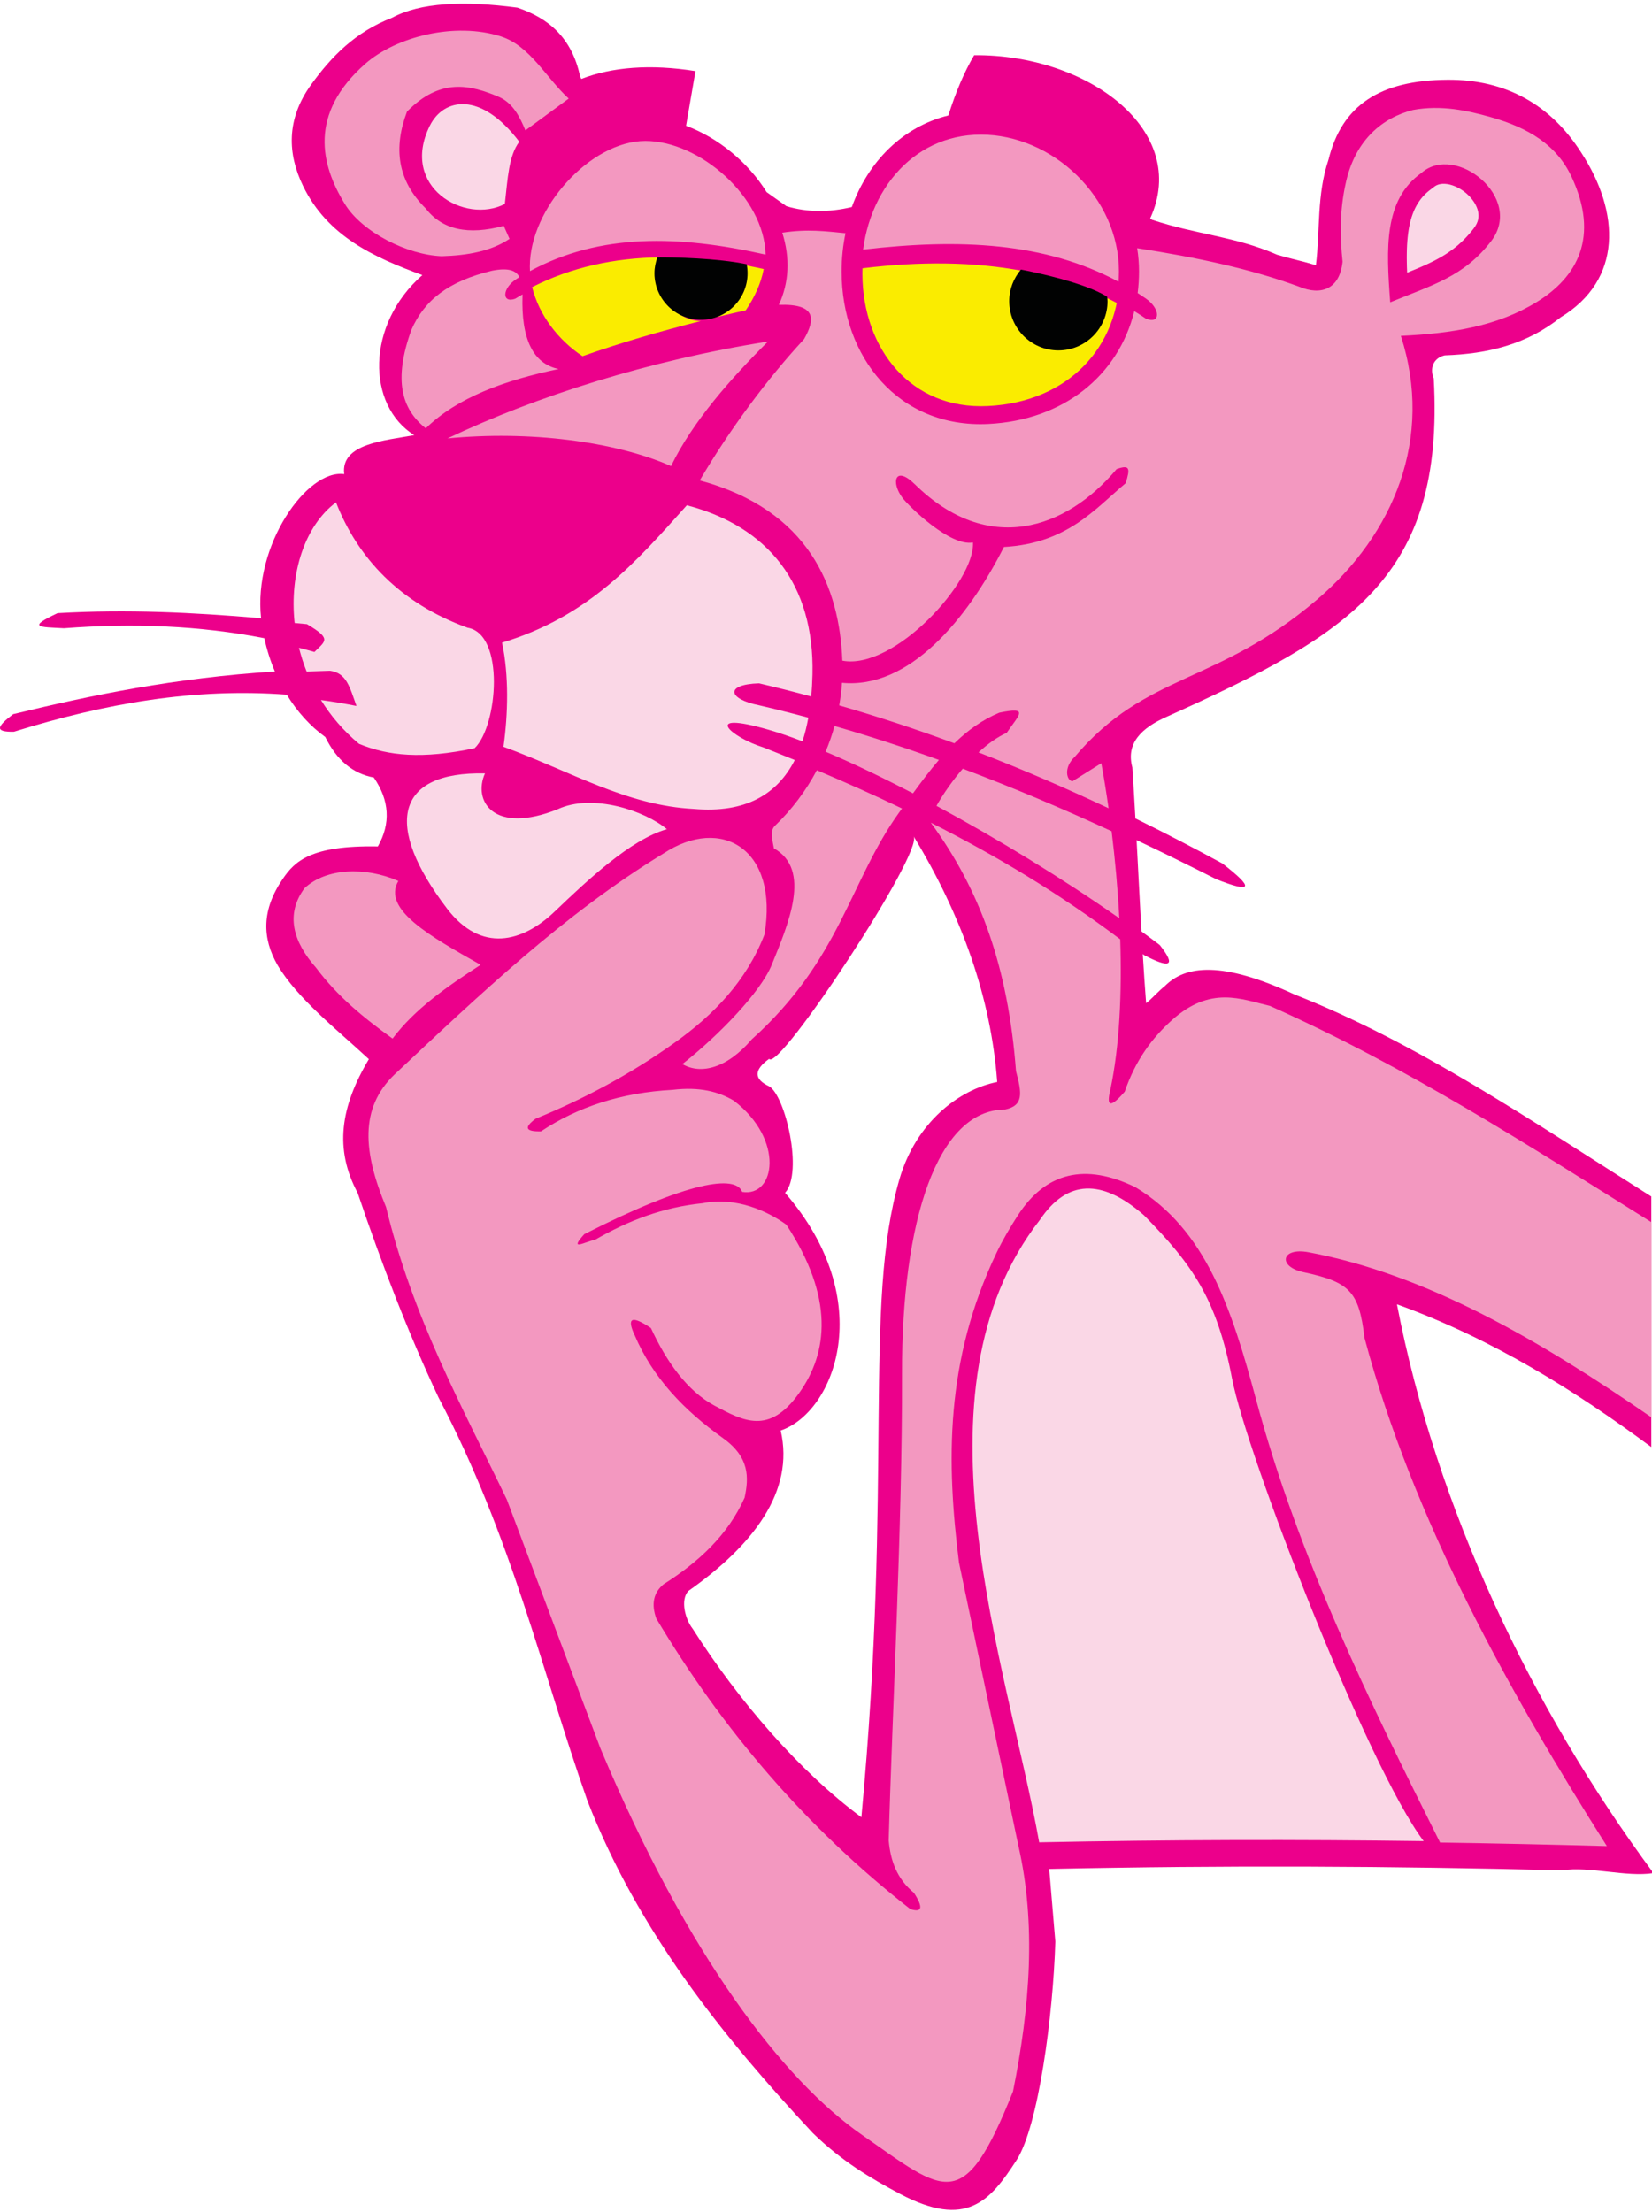 <?xml version="1.0" encoding="UTF-8"?>
<svg width="298px" height="399px" viewBox="0 0 298 399" version="1.1" xmlns="http://www.w3.org/2000/svg" xmlns:xlink="http://www.w3.org/1999/xlink">
    <!-- Generator: Sketch 42 (36781) - http://www.bohemiancoding.com/sketch -->
    <title>Page 1</title>
    <desc>Created with Sketch.</desc>
    <defs></defs>
    <g id="Home" stroke="none" stroke-width="1" fill="none" fill-rule="evenodd">
        <g transform="translate(-1142, -3122)" id="Page-1">
            <g transform="translate(1142, 3122)">
                <g id="Group-3" transform="translate(0, 0.663)" fill="#EC008B">
                    <path d="M49.58,120.444 C31.514,121.618 16.637,124.682 2.374,128.147 C-0.683,130.461 -0.939,131.37 2.496,131.319 C19.001,126.187 35.087,123.381 51.728,124.631 C53.584,127.662 55.927,130.286 58.673,132.266 C60.727,136.437 63.646,138.871 67.43,139.575 C70.268,143.718 70.512,147.858 68.16,152.001 C55.929,151.775 53.112,154.774 51.01,157.847 C47.152,163.489 47.278,168.547 50.064,173.411 C53.68,179.479 60.614,184.879 66.539,190.37 C61.392,198.986 60.285,206.591 64.511,214.487 C68.855,227.312 73.611,239.723 79.106,251.395 C92.337,276.582 97.703,300.66 105.961,324.115 C115.081,347.665 130.567,366.846 146.607,384.043 C151.837,389.147 157.067,392.222 162.297,395.007 C174.373,401.398 178.597,396.31 183.363,388.965 C187.322,382.864 189.972,362.775 190.368,349.528 L189.267,336.428 C221.884,335.746 250.41,335.905 281.821,336.671 C286.736,335.896 293.349,337.95 298.266,337.175 C276.169,307.329 259.091,271.358 251.989,234.586 C269.413,240.878 284.438,250.387 297.873,260.331 L297.873,215.14 C276.609,201.736 255.882,187.493 233.449,178.675 C220.471,172.662 213.841,173.405 210.096,177.215 C209.124,177.944 207.718,179.542 206.744,180.272 C206.525,177.451 206.327,174.483 206.141,171.413 C206.219,171.475 206.3,171.537 206.378,171.599 C210.89,173.979 212.333,173.727 209.202,169.78 C208.13,168.967 207.027,168.146 205.901,167.325 C205.604,162.03 205.328,156.483 205.027,150.864 C209.84,153.142 214.617,155.496 219.37,157.903 C225.94,160.506 226.318,159.565 220.498,155.074 C215.333,152.264 210.107,149.55 204.815,146.957 C204.642,143.886 204.46,140.808 204.258,137.749 C203.081,133.403 205.871,130.648 210.462,128.612 C243.585,113.719 260.62,103.469 258.626,67.588 C257.912,65.914 258.428,63.952 260.599,63.433 C268.462,63.161 275.41,61.448 281.545,56.556 C292.638,49.813 292.339,37.728 285.193,26.795 C279.761,18.323 271.736,13.65 261.112,13.721 C248.912,13.804 242.045,18.339 239.651,28.123 C237.491,34.512 238.157,40.884 237.374,47.171 C234.43,46.285 233.21,46.119 230.381,45.283 C222.786,41.953 215.841,41.656 207.812,38.977 C207.701,38.901 207.593,38.82 207.476,38.735 C214.72,22.922 196.297,9.113 175.725,9.292 C173.961,12.28 172.41,15.904 171.07,20.163 C162.85,22.191 156.614,28.471 153.658,36.681 C149.464,37.679 145.534,37.629 141.865,36.527 C140.672,35.68 139.48,34.834 138.287,33.988 C134.952,28.605 129.538,24.176 123.755,22.023 C124.321,18.736 124.89,15.45 125.458,12.163 C117.286,10.849 110.355,11.443 104.865,13.576 C104.791,13.431 104.72,13.285 104.646,13.14 C103.15,6.074 98.873,2.581 93.337,0.714 C83.631,-0.57 75.805,-0.215 70.715,2.542 C64.039,5.113 59.737,9.59 56.118,14.602 C51.572,20.9 51.882,27.143 54.661,32.872 C59.072,41.972 67.492,45.767 76.187,48.95 C65.966,57.923 66.127,72.457 74.727,77.819 C69.447,78.81 61.399,79.311 62.089,84.851 C55.388,83.912 45.658,97.655 47.094,110.842 C34.774,109.791 23.022,109.203 10.38,109.925 C4.837,112.539 7.001,112.412 11.531,112.654 C23.927,111.702 36.006,112.161 47.679,114.448 C48.13,116.518 48.77,118.531 49.58,120.444 M164.786,150.145 C173.533,164.556 178.775,179.38 179.882,194.488 C173.061,195.836 165.255,201.692 162.251,212.014 C155.647,234.722 161.119,265.951 155.384,327.105 C144.273,318.889 133.269,306.17 124.936,293.084 C123.631,291.431 122.673,287.952 124.156,286.301 C135.748,278.138 143.389,268.381 140.824,257.35 C150.543,254.062 158.499,233.938 141.618,214.483 C144.954,210.741 141.605,196.872 138.741,195.269 C135.962,193.967 135.962,192.314 138.741,190.315 C140.477,192.749 166.781,152.84 164.786,150.145" id="Fill-1"></path>
                </g>
                <path d="M114.967,86.693 C119.15,87.905 117.843,90.342 115.748,92.952 C110.453,99.038 104.116,104.428 96.736,109.125 C91.266,113.21 86.144,113.125 81.37,108.864 C76.331,105.39 70.601,101.616 66.481,94.926 C64.832,92.249 64.08,89.653 67.567,85.911 C85.053,81.224 102.389,82.333 114.967,86.693" id="Fill-4" fill="#EC008B"></path>
                <path d="M91.069,36.783 C91.589,32.175 91.764,28.09 93.672,25.568 C86.723,16.371 80.01,17.676 77.526,22.697 C72.075,33.713 83.841,40.537 91.069,36.783" id="Fill-6" fill="#FAD7E6"></path>
                <path d="M256.814,332.072 C246.671,318.647 224.848,262.272 222.252,248.67 C219.506,234.282 215.072,228.046 206.366,219.198 C198.728,212.503 192.476,212.763 187.612,219.979 C163.399,251.004 181.79,300.522 187.455,332.288 C210.912,331.809 234.008,331.767 256.814,332.072" id="Fill-8" fill="#FAD7E6"></path>
                <polygon id="Fill-10" fill="#FAD7E6" points="256.328 35.858 256.655 35.468 257.007 35.09 257.392 34.726 257.808 34.373 258.363 33.956 258.81 33.608 259.068 33.453 259.339 33.331 259.627 33.241 259.94 33.179 260.285 33.149 260.658 33.154 261.063 33.198 261.489 33.278 261.938 33.405 262.394 33.571 262.859 33.779 263.317 34.028 263.771 34.311 264.208 34.627 264.622 34.975 265.009 35.344 265.364 35.734 265.681 36.137 265.96 36.547 266.192 36.96 266.383 37.368 266.531 37.769 266.632 38.157 266.689 38.532 266.71 38.894 266.692 39.249 266.634 39.604 266.531 39.964 266.374 40.342 266.155 40.746 265.819 41.227 265.463 41.677 265.06 42.154 264.659 42.606 264.254 43.033 263.849 43.438 263.439 43.823 263.025 44.19 262.606 44.538 262.18 44.872 261.747 45.193 261.31 45.502 260.863 45.799 260.405 46.085 259.935 46.364 259.454 46.634 258.966 46.899 258.462 47.155 257.944 47.411 257.415 47.66 256.867 47.909 256.31 48.153 255.737 48.397 255.145 48.644 254.544 48.891 253.925 49.14 253.833 49.177 253.819 48.879 253.789 48.056 253.773 47.247 253.764 46.456 253.771 45.681 253.787 44.928 253.819 44.192 253.867 43.478 253.93 42.784 254.008 42.113 254.102 41.463 254.215 40.838 254.344 40.236 254.491 39.657 254.655 39.104 254.839 38.576 255.037 38.069 255.256 37.587 255.495 37.126 255.75 36.686 256.029 36.264"></polygon>
                <path d="M87.483,139.49 C71.254,139.139 69.175,148.877 80.665,163.904 C86.804,171.934 94.237,169.963 100.038,164.425 C105.924,158.807 113.719,151.425 120.295,149.555 C116.396,146.261 106.9,143.019 100.616,145.95 C89.035,150.588 85.262,144.481 87.483,139.49 M60.61,90.608 C64.514,100.609 72.099,108.786 84.343,113.219 C91.104,114.34 89.824,130.907 85.614,134.95 C76.15,136.952 70.073,136.343 64.776,134.169 C61.945,131.817 59.666,129.127 57.891,126.257 C60.016,126.545 62.154,126.902 64.304,127.329 C63.087,123.953 62.534,121.392 59.539,120.984 C58.11,121.019 56.699,121.065 55.308,121.12 C54.746,119.707 54.288,118.275 53.932,116.837 C54.864,117.076 55.789,117.328 56.717,117.59 C58.784,115.55 59.815,115.211 55.366,112.576 C54.622,112.505 53.881,112.436 53.144,112.366 C52.18,103.329 55.037,94.76 60.61,90.608 M90.561,115.91 C91.82,121.821 91.647,128.779 90.821,134.69 C103.148,139.211 113.047,145.297 125.201,145.906 C134.462,146.697 140.198,143.296 143.366,137.083 C141.483,136.311 139.593,135.552 137.701,134.805 C131.881,133.005 126.341,128.066 138.608,131.61 C140.461,132.142 142.523,132.852 144.754,133.705 C145.191,132.373 145.544,130.948 145.815,129.443 C142.871,128.65 139.904,127.903 136.916,127.206 C131.368,126.107 130.62,123.456 136.916,123.248 C140.083,123.988 143.221,124.781 146.331,125.623 C146.451,124.341 146.524,123.015 146.557,121.648 C146.936,105.307 138.483,94.958 123.898,91.131 C114.605,101.503 106.194,111.181 90.561,115.91" id="Fill-12" fill="#FAD7E6"></path>
                <path d="M250.779,54.521 C250.035,44.744 249.618,36.027 256.402,31.197 C262.62,25.754 274.995,35.711 268.969,43.519 C264.056,49.887 258.4,51.397 250.779,54.521 L250.779,54.521 Z M162.709,145.821 C162.569,146.016 162.424,146.215 162.283,146.413 C153.248,158.906 151.715,172.981 135.615,187.454 C131.165,192.665 126.439,193.88 123.09,191.922 C129.637,186.772 137.222,178.933 139.22,173.991 C142.159,166.724 146.483,156.866 139.6,153.007 C139.39,151.665 138.785,149.906 139.777,148.954 C142.829,146.03 145.38,142.625 147.346,138.92 C152.509,141.097 157.633,143.381 162.709,145.821 L162.709,145.821 Z M169.367,137.06 C167.776,138.918 166.245,140.949 164.687,143.091 C159.068,140.165 153.711,137.606 148.927,135.58 C149.558,134.072 150.097,132.523 150.536,130.948 C156.906,132.783 163.174,134.831 169.367,137.06 L169.367,137.06 Z M176.503,135.704 C178.179,134.164 179.914,132.922 181.586,132.186 C183.839,128.896 185.743,127.402 180.257,128.544 C177.163,129.839 174.546,131.741 172.157,134.063 C165.366,131.559 158.446,129.272 151.386,127.23 C151.623,125.881 151.791,124.518 151.885,123.151 C163.948,124.318 174.387,111.859 181.095,98.656 C192.479,97.999 197.449,91.867 203.049,87.154 C203.896,84.475 203.827,83.763 201.424,84.609 C192.297,95.484 178.232,100.291 165.039,87.359 C161.429,83.821 160.684,87.009 162.801,89.801 C163.991,91.369 171.413,98.631 175.506,97.842 C175.95,104.844 161.266,120.947 151.947,119.158 C151.43,105.881 145.955,91.993 126.223,86.652 C131.667,77.381 138.492,68.234 145.039,61.17 C147.106,57.539 147.242,54.754 140.49,54.987 C142.348,50.957 142.555,46.549 141.11,41.968 C145.721,41.258 148.983,41.723 152.521,42.062 C152.056,44.273 151.814,46.581 151.814,48.951 C151.814,64.395 162.102,77.25 178.248,76.469 C191.776,75.814 201.735,67.784 204.612,56.119 C205.314,56.55 206.007,56.999 206.689,57.463 C209.313,58.571 209.453,55.759 206.689,53.836 C206.203,53.497 205.713,53.172 205.22,52.854 C205.381,51.586 205.464,50.286 205.464,48.951 C205.464,47.531 205.351,46.131 205.128,44.762 C215.8,46.401 225.807,48.541 234.411,51.731 C238.24,53.324 241.656,52.229 242.181,47.206 C241.734,42.782 241.584,38.145 242.805,32.797 C244.531,25.21 249.386,21.233 254.885,19.836 C259.987,18.89 264.724,19.942 268.948,21.138 C275.746,23.061 280.81,26.164 283.485,31.877 C288.54,42.676 284.59,49.94 277.192,54.484 C270.09,58.848 261.902,60.148 252.698,60.58 C258.654,79.005 251.448,96.302 237.602,108.127 C219.481,123.603 206.829,121.185 193.846,136.53 C191.79,138.473 192.419,140.829 193.464,140.91 C195.195,139.826 196.928,138.741 198.662,137.657 C199.124,140.177 199.566,142.906 199.974,145.784 C192.306,142.159 184.491,138.782 176.503,135.704 L176.503,135.704 Z M168.925,145.343 C170.209,143.089 171.855,140.749 173.671,138.644 C182.776,142.06 191.71,145.855 200.519,149.92 C201.136,154.915 201.627,160.241 201.91,165.617 C191.705,158.473 179.972,151.31 168.925,145.343 L168.925,145.343 Z M96.617,201.776 C94.465,203.362 94.789,204.123 97.593,204.051 C104.167,199.689 111.987,197.073 121.315,196.568 C126.237,195.977 129.646,196.904 132.367,198.518 C141.577,205.55 139.862,215.984 133.872,214.97 C132.705,211.846 124.176,213.047 105.392,222.605 C102.517,225.794 105.516,223.952 107.342,223.613 C113.38,220.129 119.611,217.741 126.752,217.015 C132.848,215.779 138.619,218.543 141.849,220.89 C150.502,234.061 149.381,243.963 144.121,251.303 C138.713,258.856 134.105,256.306 128.879,253.523 C123.884,250.828 120.203,245.54 117.415,239.529 C113.962,237.205 112.989,237.641 114.49,240.83 C117.751,248.481 123.387,254.367 130.415,259.384 C135.26,262.84 135.088,266.544 134.317,270.125 C131.299,276.882 126.011,281.746 119.692,285.746 C117.883,287.256 117.448,289.32 118.391,291.932 C130.254,311.763 145.193,329.462 164.215,344.332 C166.358,345.01 166.574,344.032 164.864,341.404 C161.8,338.877 160.626,335.592 160.313,331.966 C160.909,309.335 162.781,275.446 162.712,247.716 C162.645,220.33 169.04,200.136 181.319,200.116 C184.654,199.394 184.346,197.225 183.273,193.192 C181.848,174.47 176.855,160.598 167.903,148.377 C179.622,154.3 191.061,161.133 202.071,169.412 C202.389,179.06 201.963,188.651 200.287,196.568 C199.504,199.71 200.37,199.816 202.888,196.893 C204.819,191.224 207.83,187.212 211.369,184.021 C218.385,177.698 223.94,180.229 229.062,181.419 C253.939,192.508 275.78,206.631 297.923,220.457 L297.923,255.651 C277.56,241.602 257.275,229.847 236.037,225.858 C231.076,224.929 230.477,228.447 235.063,229.438 C243.392,231.239 245.139,232.793 246.14,241.307 C254.961,274.33 272.392,305.393 289.859,332.973 C279.88,332.696 269.853,332.477 259.77,332.33 C246.937,306.717 234.174,280.704 226.612,252.548 C222.133,235.868 217.517,221.817 204.838,214.142 C195.761,209.706 188.625,211.412 183.593,219.23 C182.205,221.395 180.925,223.539 179.813,225.858 C170.396,245.491 170.736,263.829 172.99,281.843 C176.565,298.873 180.138,315.908 183.713,332.941 C186.926,346.985 185.814,361.899 182.737,377.205 C173.784,399.625 170.594,395.586 155.44,385.016 C141.298,375.151 124.024,352.804 108.316,315.366 C102.685,300.393 97.05,285.421 91.417,270.45 C83.353,253.685 74.479,237.726 69.642,217.722 C65.499,207.788 64.831,199.887 71.15,193.813 C86.362,179.549 101.714,164.873 119.692,153.931 C130.198,147.024 140.53,153.216 137.889,168.577 C134.641,176.948 128.743,183.044 121.64,188.104 C113.592,193.833 105.217,198.251 96.617,201.776 L96.617,201.776 Z M80.713,79.076 C95.385,77.642 110.889,79.59 121.046,84.067 C124.952,76.026 131.847,68.252 138.531,61.601 C117.045,65.004 96.642,71.503 80.713,79.076 L80.713,79.076 Z M116.421,25.422 C126.227,25.422 137.866,35.556 138.103,45.922 C122.473,42.408 108.286,42.032 95.602,48.898 C95.586,48.612 95.579,48.328 95.579,48.043 C95.579,37.567 106.513,25.422 116.421,25.422 L116.421,25.422 Z M176.947,24.281 L178.142,24.313 L179.33,24.407 L180.511,24.566 L181.682,24.785 L182.842,25.062 L183.991,25.399 L185.124,25.791 L186.238,26.238 L187.334,26.738 L188.406,27.291 L189.454,27.895 L190.476,28.548 L191.468,29.249 L192.428,29.991 L193.356,30.78 L194.244,31.609 L195.098,32.479 L195.906,33.385 L196.673,34.328 L197.396,35.303 L198.07,36.31 L198.694,37.345 L199.269,38.41 L199.792,39.499 L200.257,40.614 L200.664,41.749 L201.019,42.906 L201.309,44.082 L201.539,45.276 L201.707,46.486 L201.808,47.711 L201.841,48.96 L201.813,50.221 L201.772,50.816 C188.489,43.667 172.985,43.001 155.693,45.022 L155.859,43.909 L156.089,42.701 L156.37,41.516 L156.696,40.359 L157.069,39.227 L157.486,38.127 L157.946,37.057 L158.451,36.02 L158.994,35.017 L159.579,34.051 L160.2,33.12 L160.861,32.23 L161.558,31.379 L162.29,30.57 L163.055,29.804 L163.851,29.083 L164.682,28.407 L165.545,27.778 L166.434,27.197 L167.357,26.664 L168.308,26.182 L169.286,25.751 L170.294,25.371 L171.33,25.046 L172.396,24.776 L173.492,24.562 L174.613,24.407 L175.766,24.313 L176.947,24.281 Z M100.765,66.557 C96.166,65.601 93.995,61.167 94.255,53.255 C94.253,53.202 94.253,53.151 94.251,53.101 C93.802,53.357 93.355,53.617 92.913,53.889 C90.457,54.744 90.577,51.93 93.231,50.277 C93.387,50.177 93.546,50.081 93.705,49.986 C93.079,48.78 91.732,48.245 88.786,48.82 C80.885,50.712 76.546,54.145 74.2,59.514 C70.943,68.559 72.421,73.773 76.806,77.25 C82.448,71.729 90.956,68.6 100.765,66.557 L100.765,66.557 Z M94.775,23.52 C97.381,21.606 99.985,19.695 102.588,17.779 C98.509,14.042 95.616,8.251 90.349,6.566 C82.02,3.9 71.394,6.642 65.867,11.522 C55.635,20.555 57.833,29.719 62.221,36.822 C65.349,41.889 73.464,45.97 79.67,46.212 C84.359,46.081 88.613,45.299 91.912,43.081 C91.564,42.3 91.216,41.516 90.869,40.734 C84.446,42.473 79.757,41.431 76.806,37.604 C71.617,32.518 70.968,26.607 73.42,20.128 C79.412,14.021 84.794,15.248 90.089,17.521 C92.522,18.646 93.737,20.995 94.775,23.52 L94.775,23.52 Z M86.702,174.021 C77.642,168.891 68.873,164.024 71.857,158.892 C65.867,156.285 58.834,156.545 54.928,160.197 C51.454,164.893 52.845,169.848 57.011,174.544 C60.83,179.673 65.607,183.586 70.814,187.323 C74.803,182.018 80.623,177.933 86.702,174.021 L86.702,174.021 Z" id="Fill-14" fill="#F398C0"></path>
                <path d="M201.447,54.635 L201.281,55.416 L200.984,56.543 L200.639,57.641 L200.247,58.706 L199.806,59.739 L199.317,60.739 L198.786,61.71 L198.208,62.646 L197.584,63.55 L196.921,64.417 L196.214,65.251 L195.464,66.049 L194.674,66.812 L193.841,67.538 L192.969,68.225 L192.059,68.875 L191.109,69.484 L190.119,70.051 L189.09,70.581 L188.024,71.063 L186.921,71.503 L185.782,71.898 L184.606,72.246 L183.392,72.545 L182.147,72.797 L180.867,72.995 L179.55,73.143 L178.213,73.235 L176.896,73.265 L175.625,73.228 L174.396,73.124 L173.204,72.958 L172.05,72.73 L170.936,72.446 L169.859,72.105 L168.816,71.709 L167.813,71.259 L166.843,70.759 L165.909,70.208 L165.013,69.608 L164.15,68.961 L163.324,68.267 L162.536,67.527 L161.786,66.743 L161.07,65.917 L160.396,65.046 L159.76,64.138 L159.164,63.188 L158.611,62.201 L158.1,61.18 L157.633,60.124 L157.21,59.033 L156.834,57.911 L156.505,56.76 L156.222,55.584 L155.99,54.379 L155.805,53.15 L155.674,51.9 L155.596,50.632 L155.568,49.344 L155.589,48.387 C165.98,47.114 175.685,47.197 184.525,48.871 C183.625,50.024 182.911,51.218 182.911,53.945 C182.911,57.145 186.64,62.118 191.215,62.118 C195.786,62.118 199.515,56.241 199.515,53.945 L199.515,53.673 C200.165,53.98 200.811,54.3 201.447,54.635" id="Fill-16" fill="#FAEC00"></path>
                <path d="M126.405,57.904 C119.039,59.76 111.9,61.844 105.077,64.244 C100.708,61.355 97.241,56.848 95.989,51.787 C102.992,48.223 110.735,46.515 119.085,46.409 C118.643,47.098 118.113,47.225 118.113,49.733 C118.113,52.571 121.838,57.894 126.405,57.904 M137.763,48.523 C137.28,51.077 136.129,53.616 134.524,55.967 C132.752,56.368 130.988,56.781 129.237,57.205 C132.429,55.621 134.718,51.751 134.718,49.733 C134.718,48.534 134.701,48.083 134.669,47.88 C135.694,48.076 136.725,48.29 137.763,48.523" id="Fill-18" fill="#FAEC00"></path>
                <path d="M184.163,48.619 C182.863,50.163 182.048,52.135 182.048,54.316 C182.048,59.221 186.021,63.201 190.92,63.201 C195.816,63.201 199.789,59.221 199.789,54.316 C199.789,54.039 199.734,53.778 199.709,53.509 C195.632,50.97 186.749,49.119 184.163,48.619" id="Fill-20" fill="#010202"></path>
                <path d="M118.585,46.409 C118.26,47.306 118.055,48.258 118.055,49.268 C118.055,53.913 121.814,57.68 126.453,57.68 C131.091,57.68 134.853,53.913 134.853,49.268 C134.853,48.714 134.793,48.177 134.692,47.656 C129.243,46.538 121.63,46.411 118.585,46.409" id="Fill-22" fill="#010202"></path>
            </g>
        </g>
    </g>
</svg>
